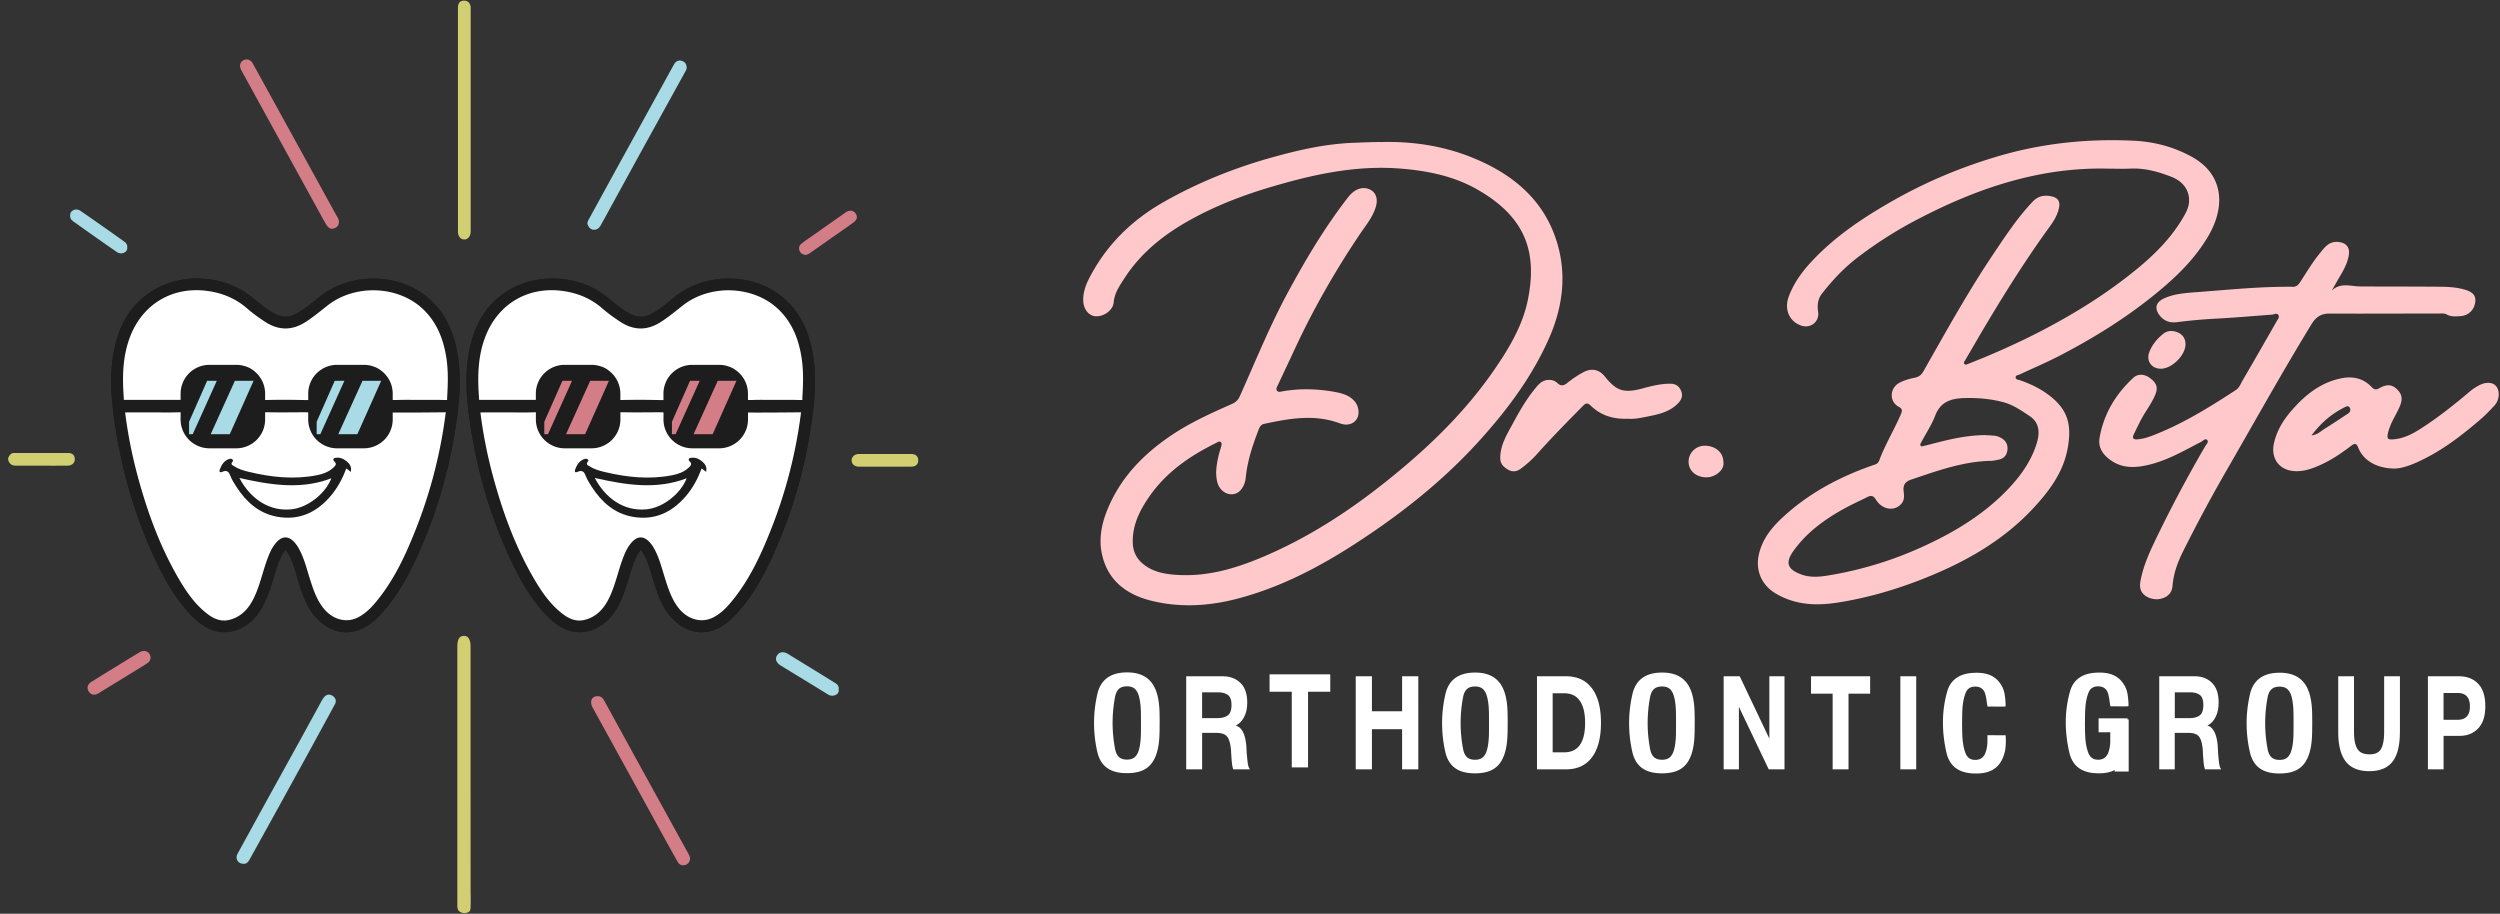 <svg xmlns="http://www.w3.org/2000/svg" viewBox="0 0 197 72" fill="none"><rect x="0" y="0" width="197" height="72" fill="#333333" stroke="none"/><path d="M36.038 61.055V50.972c0-.59.159-.856.512-.863.351-.007.53.28.53.85q-.001 9.674.005 19.348c0 .158.007.162.007.488 0 .142.006.546-.02.83a.32.32 0 0 1-.106.217c-.285.202-.822.117-.906-.241-.03-.125-.02-.26-.022-.39zm.047-51.635V.656c0-.414.151-.6.48-.605.298-.004.455.166.516.438.022.102.008.212.008.319v17.455c-.01.36-.224.614-.51.609-.289-.006-.492-.256-.492-.618V9.42z" fill="#D2CE72"></path><path d="M54.115 5.291c.009.153-.072.274-.14.399-1.11 2.012-2.223 4.024-3.331 6.036-.84 1.527-1.674 3.055-2.512 4.581-.267.489-.53.98-.806 1.464-.122.214-.297.362-.578.33-.22-.026-.325-.166-.416-.341-.11-.207.009-.37.097-.532q1.038-1.902 2.083-3.802 1.336-2.43 2.674-4.857l1.92-3.487c.135-.247.342-.367.62-.286.237.068.367.247.387.497z" fill="#A8DBE5"></path><path d="M47.092 54.86c.283-.011.425.176.543.39l2.499 4.558c1.36 2.474 2.725 4.948 4.085 7.42.092.166.193.334.143.536a.52.52 0 0 1-.444.413c-.227.034-.416-.073-.531-.28q-.563-1.01-1.121-2.023c-1.855-3.368-3.705-6.738-5.561-10.106-.264-.478-.087-.909.383-.909z" fill="#D37D87"></path><path d="M19.189 68.067c-.436.009-.683-.4-.469-.793q1.22-2.233 2.447-4.459c.83-1.506 1.665-3.007 2.494-4.514.566-1.029 1.127-2.06 1.692-3.089q.076-.142.175-.268c.2-.243.463-.269.698-.101.209.15.315.377.164.654-.65 1.186-1.289 2.377-1.94 3.561q-1.334 2.432-2.674 4.862-1.056 1.916-2.119 3.828c-.103.183-.229.337-.468.319" fill="#A8DBE5"></path><path d="M26.705 17.479c.007.277-.144.436-.375.515-.268.092-.468-.045-.6-.261-.21-.344-.4-.701-.594-1.054L19.019 5.542c-.17-.312-.126-.593.11-.76a.52.52 0 0 1 .705.097c.06.072.106.156.151.24q.86 1.559 1.716 3.117 2.395 4.349 4.786 8.702c.096.173.233.335.216.543z" fill="#D37D87"></path><path d="M66.088 54.297c.032.193-.04.359-.21.449a.61.61 0 0 1-.637-.026q-1.284-.789-2.572-1.575l-1.12-.683c-.367-.221-.49-.51-.332-.787.175-.312.513-.368.894-.135q1.843 1.132 3.685 2.269c.18.111.322.245.292.488" fill="#A8DBE5"></path><path d="M11.863 51.834c-.009.19-.119.35-.303.463q-1.904 1.174-3.81 2.34c-.305.186-.603.112-.77-.163-.154-.253-.082-.557.207-.736 1.267-.785 2.537-1.57 3.813-2.34.41-.247.856-.024.865.434zm51.59-31.747c-.197-.03-.366-.12-.449-.33-.092-.233-.014-.43.168-.572.261-.205.537-.389.809-.58q1.324-.933 2.65-1.861c.307-.215.595-.184.785.072.182.247.137.504-.179.728-1.14.813-2.29 1.61-3.436 2.415a.65.65 0 0 1-.345.13z" fill="#D37D87"></path><path d="M10.025 19.483a.39.39 0 0 1-.214.412c-.217.117-.436.081-.636-.057q-.804-.558-1.603-1.12-.856-.6-1.71-1.21c-.142-.103-.3-.202-.326-.402-.025-.197-.005-.386.18-.505.215-.139.435-.113.635.022.538.365 1.07.742 1.604 1.117q.875.61 1.74 1.229c.172.122.357.25.328.514z" fill="#A8DBE5"></path><path d="M69.717 36.775q-1.013.002-2.026 0c-.347-.001-.57-.194-.582-.484-.009-.3.23-.516.593-.518q2.043-.005 4.087 0c.37 0 .563.177.568.49.007.332-.187.509-.579.512-.686.006-1.373 0-2.061 0m-66.439-.079H1.247c-.274 0-.478-.106-.578-.382-.08-.216.021-.364.158-.508.087-.105.229-.112.362-.112q2.086-.002 4.167 0c.35 0 .531.17.539.476.007.295-.21.517-.554.522-.688.011-1.376.004-2.065.004z" fill="#D2CE72"></path><path d="M46.613 28.75h-2.114a2.27 2.27 0 0 0-2.272 2.272v2.033a2.27 2.27 0 0 0 2.272 2.272h2.114a2.27 2.27 0 0 0 2.272-2.272v-2.033a2.27 2.27 0 0 0-2.272-2.272m10.055 0h-2.114a2.27 2.27 0 0 0-2.273 2.272v2.033a2.27 2.27 0 0 0 2.273 2.272h2.113a2.27 2.27 0 0 0 2.273-2.272v-2.033a2.27 2.27 0 0 0-2.273-2.272" fill="#1D1D1D"></path><path d="M50.495 43.309c-.551.74-.735 1.57-.98 2.371-.3.977-.624 1.943-1.253 2.77-.845 1.113-2.225 1.625-3.42 1.238-.8-.26-1.422-.797-1.977-1.41-1.143-1.263-1.959-2.735-2.672-4.265-1.534-3.287-2.541-6.738-3.102-10.317-.292-1.868-.48-3.752-.185-5.638.306-1.963 1.068-3.691 2.733-4.895 2.397-1.732 5.978-1.598 8.254.294.557.463 1.114.92 1.755 1.268.571.31 1.123.307 1.69 0 .642-.347 1.199-.807 1.756-1.268 2.362-1.96 6.094-2.017 8.48-.116 1.45 1.156 2.154 2.732 2.469 4.513.348 1.971.144 3.932-.157 5.884a38.4 38.4 0 0 1-2.579 9.113c-.838 1.982-1.794 3.901-3.267 5.509-.526.575-1.117 1.08-1.87 1.317-1.245.393-2.287-.036-3.17-.912-.755-.75-1.101-1.728-1.418-2.714-.247-.766-.417-1.559-.795-2.278-.076-.144-.173-.279-.288-.463z" fill="#1D1D1D"></path><path d="M50.495 43.309c-.551.74-.735 1.57-.98 2.371-.3.977-.624 1.943-1.253 2.77-.845 1.113-2.225 1.625-3.42 1.238-.8-.26-1.422-.797-1.977-1.41-1.143-1.263-1.959-2.735-2.672-4.265-1.534-3.287-2.541-6.738-3.102-10.317-.292-1.868-.48-3.752-.185-5.638.306-1.963 1.068-3.691 2.733-4.895 2.397-1.732 5.978-1.598 8.254.294.557.463 1.114.92 1.755 1.268.571.31 1.123.307 1.69 0 .642-.347 1.199-.807 1.756-1.268 2.362-1.96 6.094-2.017 8.48-.116 1.45 1.156 2.154 2.732 2.469 4.513.348 1.971.144 3.932-.157 5.884a38.4 38.4 0 0 1-2.579 9.113c-.838 1.982-1.794 3.901-3.267 5.509-.526.575-1.117 1.08-1.87 1.317-1.245.393-2.287-.036-3.17-.912-.755-.75-1.101-1.728-1.418-2.714-.247-.766-.417-1.559-.795-2.278-.076-.144-.173-.279-.288-.463z" fill="#1D1D1D"></path><path d="M63.12 32.489s-.021.193-.039.323a37.8 37.8 0 0 1-2.384 9.057c-.795 1.998-1.712 3.937-3.109 5.604-.398.476-.841.905-1.402 1.188-.926.465-2.018.151-2.732-.772-.526-.679-.787-1.479-1.041-2.283-.247-.778-.438-1.578-.827-2.306a2.6 2.6 0 0 0-.451-.635c-.416-.416-.863-.423-1.278-.009-.378.377-.59.854-.774 1.345-.374.998-.584 2.052-1.037 3.024-.407.874-.986 1.567-1.964 1.818-.685.175-1.261-.09-1.784-.498-.973-.758-1.65-1.762-2.26-2.813-1.544-2.667-2.555-5.546-3.325-8.516a37 37 0 0 1-.858-4.514s.244-.004.492-.004h1.745c.616 0 1.234.013 1.85-.005l.285-.006v.566a2.274 2.274 0 0 0 2.275 2.274h2.112a2.274 2.274 0 0 0 2.274-2.274v-.568c.128-.001.281.002.483.004.843.018 1.67-.002 2.492 0 .193 0 .328.002.42.007v.557a2.274 2.274 0 0 0 2.272 2.274h2.114a2.274 2.274 0 0 0 2.273-2.274v-.544c1.182.007 2.838-.006 3.878-.016zm.111-1.246a9 9 0 0 0-.007.28l-.29-.004c-.616-.018-1.235-.007-1.851-.007s-1.211-.015-1.816.007q-.208.002-.328-.003v-.494c0-.755-.37-1.426-.937-1.836l-.105-.074-.03-.02-.022-.013q-.046-.031-.096-.056a.6.6 0 0 0-.099-.05.5.5 0 0 0-.099-.045 1 1 0 0 0-.105-.04l-.084-.029-.022-.007a2.3 2.3 0 0 0-.674-.103h-2.114a2.273 2.273 0 0 0-2.272 2.273v.504a7 7 0 0 1-.456-.005 64 64 0 0 0-2.94.002v-.501a2.27 2.27 0 0 0-.857-1.777 1.9 1.9 0 0 0-.687-.377l-.041-.012-.078-.022a2.2 2.2 0 0 0-.61-.085h-2.112a2.274 2.274 0 0 0-2.275 2.273v.486l-.447.004h-4.022c-.007-.076-.005-.096-.01-.19-.12-1.634-.096-3.252.508-4.809 1.002-2.582 3.36-3.965 6.11-3.583 1.168.163 2.212.597 3.107 1.379.438.382.91.72 1.399 1.042 1.079.708 2.146.71 3.229.005.59-.382 1.128-.827 1.676-1.261 2.204-1.754 5.689-1.597 7.64.351 1.062 1.058 1.554 2.391 1.765 3.842.14.98.112 1.966.052 2.954z" fill="#fff"></path><path d="m55.642 37.18-.35-.267c-.304.807-.7 1.546-1.252 2.19-1.106 1.291-2.485 1.926-4.195 1.618-1.447-.262-2.45-1.175-3.226-2.372-.185-.286-.367-.586-.488-.904-.123-.321-.308-.397-.595-.273-.266.116-.268-.028-.205-.201.13-.354.328-.66.705-.797.097-.034.216-.047.299.047.077.088-.017.15-.054.216-.107.184.06.233.156.296.352.229.752.35 1.154.447 1.778.43 3.572.625 5.388.266.467-.092.915-.25 1.276-.585.155-.145.331-.29.08-.514-.08-.07-.113-.214.04-.254.348-.088.662.034.927.247.241.194.427.434.342.836z" fill="#1D1D1D"></path><path d="M44.318 30.005h.76l-1.897 4.212h-.29v-.982zm.284 4.212h1.503l1.88-4.212h-1.477zm9.773-4.212h.762l-1.9 4.212h-.288v-.982zm.277 4.212h1.505l1.878-4.212H56.56z" fill="#D37D87"></path><path d="M46.869 37.663c2.44.55 4.848.946 7.243.023-.464 1.204-1.855 2.325-3.183 2.45-1.807.172-3.254-.929-4.062-2.473z" fill="#fff"></path><path d="M18.617 28.749h-2.114a2.27 2.27 0 0 0-2.273 2.272v2.033a2.27 2.27 0 0 0 2.273 2.273h2.114a2.27 2.27 0 0 0 2.272-2.273v-2.033a2.27 2.27 0 0 0-2.272-2.272m10.058 0h-2.114a2.27 2.27 0 0 0-2.272 2.272v2.033a2.27 2.27 0 0 0 2.272 2.273h2.114a2.27 2.27 0 0 0 2.273-2.273v-2.033a2.27 2.27 0 0 0-2.273-2.272" fill="#1D1D1D"></path><path d="M22.499 43.308c-.551.74-.735 1.57-.98 2.372-.3.976-.624 1.942-1.253 2.77-.845 1.113-2.225 1.625-3.42 1.237-.8-.26-1.422-.796-1.977-1.409-1.143-1.263-1.959-2.735-2.672-4.265-1.534-3.287-2.541-6.738-3.102-10.317-.292-1.869-.48-3.752-.186-5.639.307-1.962 1.07-3.69 2.734-4.894 2.397-1.732 5.978-1.599 8.254.293.557.463 1.113.921 1.755 1.269.571.31 1.123.306 1.69 0 .642-.348 1.199-.807 1.756-1.269 2.362-1.96 6.094-2.016 8.48-.115 1.45 1.155 2.154 2.732 2.469 4.512.348 1.972.144 3.933-.157 5.884a38.4 38.4 0 0 1-2.579 9.113c-.838 1.983-1.794 3.902-3.267 5.51-.526.574-1.117 1.079-1.87 1.317-1.246.392-2.287-.036-3.17-.912-.755-.75-1.101-1.729-1.418-2.714-.247-.766-.417-1.559-.795-2.278-.076-.144-.173-.28-.288-.463z" fill="#1D1D1D"></path><path d="M22.499 43.308c-.551.74-.735 1.57-.98 2.372-.3.976-.624 1.942-1.253 2.77-.845 1.113-2.225 1.625-3.42 1.237-.8-.26-1.422-.796-1.977-1.409-1.143-1.263-1.959-2.735-2.672-4.265-1.534-3.287-2.541-6.738-3.102-10.317-.292-1.869-.48-3.752-.186-5.639.307-1.962 1.07-3.69 2.734-4.894 2.397-1.732 5.978-1.599 8.254.293.557.463 1.113.921 1.755 1.269.571.31 1.123.306 1.69 0 .642-.348 1.199-.807 1.756-1.269 2.362-1.96 6.094-2.016 8.48-.115 1.45 1.155 2.154 2.732 2.469 4.512.348 1.972.144 3.933-.157 5.884a38.4 38.4 0 0 1-2.579 9.113c-.838 1.983-1.794 3.902-3.267 5.51-.526.574-1.117 1.079-1.87 1.317-1.246.392-2.287-.036-3.17-.912-.755-.75-1.101-1.729-1.418-2.714-.247-.766-.417-1.559-.795-2.278-.076-.144-.173-.28-.288-.463z" fill="#1D1D1D"></path><path d="M35.125 32.489s-.022.192-.04.322a37.8 37.8 0 0 1-2.384 9.057c-.795 1.999-1.712 3.938-3.109 5.605-.398.476-.841.904-1.402 1.187-.926.465-2.018.152-2.732-.771-.526-.68-.787-1.48-1.041-2.283-.247-.779-.438-1.579-.828-2.307a2.6 2.6 0 0 0-.45-.634c-.416-.416-.863-.424-1.278-.01-.378.377-.59.855-.775 1.345-.373.999-.583 2.053-1.036 3.024-.407.874-.986 1.568-1.964 1.818-.685.175-1.261-.09-1.784-.497-.973-.759-1.65-1.762-2.26-2.813-1.544-2.667-2.555-5.547-3.325-8.517a37 37 0 0 1-.858-4.514s.244-.003.492-.003h1.745c.616 0 1.234.012 1.85-.006l.285-.005v.566a2.274 2.274 0 0 0 2.275 2.274h2.111a2.274 2.274 0 0 0 2.275-2.274v-.568c.128-.002.28.002.483.004.843.018 1.67-.002 2.492 0 .193 0 .328.001.42.007v.556a2.274 2.274 0 0 0 2.272 2.275h2.114a2.274 2.274 0 0 0 2.273-2.274v-.545a269 269 0 0 0 4.178-.02m.115-1.245c-.005.105-.007.28-.007.28l-.29-.004c-.617-.018-1.235-.008-1.851-.008-.617 0-1.211-.014-1.817.008q-.207.003-.328-.004v-.494c0-.755-.369-1.425-.937-1.836l-.104-.074-.03-.02q-.012-.008-.023-.012-.045-.031-.095-.056a.6.6 0 0 0-.1-.05.5.5 0 0 0-.098-.046 1 1 0 0 0-.105-.04q-.041-.016-.084-.028l-.022-.007a2.3 2.3 0 0 0-.674-.103H26.56a2.273 2.273 0 0 0-2.272 2.272v.505a7 7 0 0 1-.456-.006 64 64 0 0 0-2.94.002v-.5a2.27 2.27 0 0 0-.857-1.778 1.9 1.9 0 0 0-.687-.376l-.041-.013-.078-.021a2.2 2.2 0 0 0-.61-.085h-2.113a2.274 2.274 0 0 0-2.274 2.272v.487l-.447.003H9.763c-.007-.075-.005-.095-.01-.189-.12-1.634-.096-3.252.507-4.81 1.002-2.582 3.361-3.964 6.111-3.582 1.168.162 2.211.596 3.107 1.379.438.382.91.72 1.398 1.041 1.08.708 2.147.71 3.23.006.589-.383 1.128-.828 1.676-1.262 2.204-1.753 5.689-1.597 7.64.351 1.062 1.058 1.554 2.392 1.765 3.843.14.98.111 1.966.052 2.953z" fill="#fff"></path><path d="m27.642 37.18-.35-.268c-.304.808-.7 1.547-1.252 2.19-1.106 1.292-2.485 1.926-4.195 1.618-1.447-.261-2.45-1.175-3.226-2.371-.185-.287-.367-.586-.488-.905-.122-.32-.308-.397-.595-.272-.266.115-.268-.029-.205-.202.13-.353.328-.66.705-.797.097-.034.216-.046.299.047.077.089-.017.15-.054.217-.107.183.06.232.156.295.352.229.752.35 1.154.447 1.778.43 3.572.625 5.388.267.467-.092.915-.25 1.276-.586.155-.144.331-.29.08-.514-.08-.07-.113-.214.04-.254.348-.088.662.035.927.247.241.195.427.435.342.837z" fill="#1D1D1D"></path><path d="M16.324 30.005h.762l-1.9 4.212h-.288v-.982zm.278 4.212h1.504l1.878-4.212H18.51zm9.777-4.212h.76l-1.898 4.212h-.288v-.982zm.277 4.212h1.503l1.88-4.212h-1.474z" fill="#A8DBE5"></path><path d="M18.869 37.663c2.44.55 4.848.946 7.243.023-.464 1.204-1.855 2.325-3.183 2.45-1.807.172-3.254-.929-4.062-2.473zm72.277 16.923c-.344-1.097-1.145-1.628-2.426-1.6-1.21.026-1.985.575-2.243 1.684a10.15 10.15 0 0 0-.015 4.552c.252 1.14.997 1.674 2.22 1.702 1.367.03 2.117-.452 2.47-1.59.242-.778.219-1.579.229-2.375-.005-.801.01-1.6-.235-2.375zm-1.365 4.37c-.143.618-.42.889-.936.899-.531.013-.855-.21-.977-.84a10.9 10.9 0 0 1 0-4.105c.122-.622.451-.842.99-.826.507.012.783.288.923.913.15.653.12 1.32.128 1.98-.008.663.023 1.33-.128 1.982zm28.791-4.357c-.345-1.097-1.146-1.628-2.427-1.6-1.209.026-1.985.574-2.243 1.684a10.2 10.2 0 0 0-.015 4.552c.253 1.14.998 1.674 2.22 1.702 1.368.03 2.118-.452 2.47-1.59.242-.778.219-1.58.229-2.375-.005-.801.011-1.6-.234-2.376zm-1.365 4.37c-.143.618-.421.888-.937.899-.53.012-.855-.21-.977-.84a10.9 10.9 0 0 1 0-4.105c.122-.623.452-.842.99-.827.508.013.783.289.924.914.15.653.12 1.319.127 1.98-.007.663.023 1.329-.127 1.982zm16.102-4.37c-.345-1.097-1.146-1.628-2.427-1.6-1.209.026-1.985.574-2.242 1.684a10.15 10.15 0 0 0-.016 4.552c.253 1.14.998 1.674 2.22 1.702 1.368.03 2.118-.452 2.47-1.59.242-.778.219-1.58.23-2.375-.006-.801.01-1.6-.235-2.376zm-1.365 4.37c-.143.618-.421.888-.937.899-.53.012-.854-.21-.977-.84a10.9 10.9 0 0 1 0-4.105c.123-.623.452-.842.99-.827.508.013.783.289.924.914.15.653.12 1.319.127 1.98-.007.663.023 1.329-.127 1.982zm50.026-4.357c-.344-1.098-1.146-1.628-2.426-1.6-1.21.025-1.985.574-2.243 1.684a10.1 10.1 0 0 0-.015 4.552c.252 1.14.997 1.673 2.219 1.701 1.368.031 2.118-.451 2.47-1.59.243-.777.22-1.578.23-2.375-.005-.8.01-1.6-.235-2.375zm-1.365 4.37c-.143.618-.421.888-.936.898-.531.013-.855-.209-.978-.84a10.9 10.9 0 0 1 0-4.104c.123-.623.452-.842.99-.827.508.013.784.288.924.913.151.654.12 1.32.128 1.98-.008.664.023 1.33-.128 1.983zm-25.992-1.959c.013.765-.012 1.53.248 2.27.135.383.378.59.791.587.413 0 .671-.206.809-.579.12-.321.153-.658.15-1v-.365h.391c.842.003 1.043 0 1.043.005.015.207.041.6-.033 1.153-.24 1.2-.919 1.802-2.087 1.853-1.421.064-2.276-.447-2.552-1.671-.357-1.595-.382-3.213.072-4.8.283-.984 1.054-1.39 2.005-1.451.919-.059 1.771.112 2.284 1.015.245.429.275.903.306 1.378.005.061.003.15.003.224 0 .039-.115.034-.189.036-.357.013-.715-.008-1.069 0-.067 0-.174.016-.176-.03-.011-.12-.036-.215-.049-.314a4 4 0 0 0-.138-.7c-.122-.364-.398-.533-.783-.53-.365 0-.615.16-.747.503-.307.78-.263 1.602-.281 2.418zM96.338 53.29q.858 0 1.401.515.543.516.544 1.567 0 .64-.243 1.118-.244.48-.67.683.745.195.849 1.71 0 .05.015.319.014.267.033.428t.041.386q.023.226.074.38a.7.7 0 0 0 .112.227h-1.311a1.7 1.7 0 0 1-.097-.416q-.031-.253-.056-.648-.025-.396-.026-.439-.065-.772-.303-1.072-.238-.298-.847-.298h-1.126v2.873h-1.255V53.29h2.868zm-1.612 3.297h1.2q.526-.001.82-.212.296-.21.297-.83 0-.577-.289-.783-.287-.206-.773-.206h-1.255zm78.212-3.297q.834 0 1.362.515.528.516.528 1.567 0 .64-.237 1.118-.236.48-.653.683.723.195.827 1.71 0 .05.015.319.015.267.03.428l.039.386q.022.226.071.38a.7.7 0 0 0 .11.227h-1.276a1.8 1.8 0 0 1-.094-.416 15 15 0 0 1-.079-1.087q-.062-.772-.296-1.072-.233-.298-.822-.298h-1.094v2.873h-1.22V53.29zm-1.564 3.297h1.163q.512-.001.799-.212.287-.21.288-.83-.001-.577-.278-.783-.278-.206-.753-.206h-1.219zm-68.3-2.08v5.963h-1.283v-5.963h-1.748v-1.37h4.782v1.37zm8.688 6.116h-1.276v-3.161h-2.378v3.16h-1.276V53.29h1.276v2.76h2.378v-2.76h1.276zm9.353-7.333h2.294q1.322 0 2.036.947.712.947.712 2.72 0 1.77-.712 2.72-.711.947-2.036.946h-2.294zm2.144 5.993q1.648 0 1.648-2.327 0-1.122-.411-1.724-.41-.601-1.237-.602h-.909v4.656h.909zm12.566-5.993h1.265l2.335 4.912V53.29h1.194v7.333h-1.243l-2.35-4.922v4.922h-1.201zm11.542 1.37h-1.704v5.963h-1.251V54.66h-1.704v-1.37h4.659zm3.631 5.963h-1.25V53.29h1.25zm38.113-2.924q0 1.576-.584 2.322-.586.746-1.827.747c-.827 0-1.457-.252-1.852-.757q-.594-.76-.595-2.333V53.29h1.243v4.389q0 .895.263 1.329.262.433.956.434c.465 0 .751-.143.914-.434q.242-.433.242-1.33V53.29h1.243v4.41zm4.652-4.409q.956 0 1.518.592c.375.396.561.982.561 1.766 0 .783-.186 1.35-.559 1.745q-.558.592-1.456.592h-1.274v2.636h-1.234v-7.333h2.444zm-1.212 3.43h1.107q.972 0 .972-1.052c0-.701-.321-1.061-.964-1.061h-1.115zm-24.811-.021v4.1h-1.102v-.123c-.288.154-.632.235-1.033.256-1.421.06-2.279-.447-2.552-1.674-.359-1.595-.385-3.21.072-4.797.283-.985 1.056-1.393 2.008-1.452.918-.058 1.771.113 2.283 1.013.245.431.276.904.309 1.378.003.064 0 .15 0 .225 0 .04-.115.033-.186.035-.357.013-.714-.007-1.072-.002-.063 0-.171.015-.176-.03-.012-.12-.035-.213-.048-.315a4 4 0 0 0-.138-.699c-.122-.362-.398-.53-.783-.53-.365 0-.615.163-.748.502-.306.784-.263 1.605-.281 2.419.013.765-.015 1.53.248 2.27.135.383.378.59.791.59s.671-.207.809-.579a2.6 2.6 0 0 0 .148-.819v-.763h-.919v-1.097h2.281v.087h.095z" fill="#fff"></path><path d="M172.672 12.332c-1.404-.763-2.914-1.164-4.519-1.243-3.654-.176-7.246.197-10.752 1.238-2.868.85-5.621 2-8.228 3.482-2.373 1.35-4.631 2.85-6.494 4.879-.732.796-1.352 1.669-1.73 2.694-.364.998.041 1.942.973 2.27.747.266 1.459-.298 1.347-1.07-.077-.516-.039-1.009.296-1.437.808-1.036 1.699-1.99 2.74-2.8a32.3 32.3 0 0 1 4.968-3.148c4.681-2.426 9.573-4.054 14.926-3.906.556 0 1.112.023 1.663-.005 1.135-.056 2.197.237 3.235.643.972.38 1.478 1.125 1.393 2.039-.038.428-.239.8-.454 1.166-1.212 2.076-2.995 3.607-4.876 5.026-2.161 1.628-4.485 3-6.899 4.22a61 61 0 0 1-5.148 2.284c-.108.043-.23.127-.322.01-.087-.115.02-.212.079-.314.572-.97 1.128-1.944 1.707-2.909 1.556-2.605 3.177-5.169 4.963-7.623.321-.444.609-.924.717-1.488q.129-.67-.503-.842c-.589-.16-1.125-.084-1.572.385-1.161 1.223-2.087 2.616-3.023 4.009-2.029 3.01-3.787 6.18-5.573 9.333-.165.293-.352.467-.673.533-.429.084-.85.2-1.24.406-.763.41-.824 1.467-.069 1.88.357.194.286.363.168.636-.528 1.217-1.222 2.357-1.689 3.602a.51.51 0 0 1-.347.327c-2.564.875-4.939 2.097-6.98 3.904-1.003.887-1.886 1.865-2.172 3.248-.25 1.199.235 2.332 1.294 2.977 1.52.926 3.179 1.013 4.865.755 2.345-.36 4.616-1.018 6.82-1.89 3.248-1.286 6.254-2.968 8.66-5.555 1.258-1.352 2.365-2.837 2.705-4.697.339-1.855.051-3.072-1.496-4.23-.694-.52-1.459-.886-2.275-1.161-.123-.041-.304-.049-.324-.197-.029-.206.191-.194.316-.255 1.049-.492 2.118-.944 3.146-1.477 2.625-1.363 5.136-2.911 7.44-4.776 1.681-1.358 3.238-2.84 4.325-4.733 1.285-2.246 1.206-4.784-1.388-6.19m-12.753 20.44c.786.517.83 1.306.59 2.11-.393 1.31-1.143 2.423-2.057 3.426-1.987 2.174-4.457 3.651-7.108 4.845a29.2 29.2 0 0 1-7.348 2.205c-.666.107-1.357.153-1.998-.072-1.115-.388-1.362-.906-.684-1.857 1.049-1.475 2.465-2.5 4.021-3.358.59-.324 1.205-.6 1.804-.9.296-.148.477-.13.684.201.505.811 1.459.939 1.995.337.276-.304.227-.666.187-1.005-.057-.49.137-.758.586-.909 2.067-.694 4.121-1.449 6.343-1.482.166-.003.329-.051.495-.08.429-.073.694-.305.753-.755.061-.484-.156-.806-.574-1.01a1.3 1.3 0 0 0-.383-.127c-.332-.034-.668-.044-.847-.056-1.633.028-3.041.41-4.455.775a6 6 0 0 1-.293.069c-.095.018-.204.094-.281-.008-.071-.094.003-.189.051-.278.37-.696.814-1.365 1.095-2.095.431-1.13 1.301-1.357 2.352-1.382 1.031-.023 2.049.063 3.041.334.751.204 1.391.65 2.031 1.072m-51.146-21.578c2.391-.067 4.728.255 6.963 1.115 3.222 1.24 5.82 3.248 6.909 6.639.832 2.587.531 5.194-.582 7.713-1.291 2.924-3.151 5.45-5.261 7.815-2.426 2.725-5.194 5.062-8.177 7.139-3.416 2.375-6.991 4.47-11.06 5.546-2.305.61-4.652.75-6.971.143-1.85-.487-3.274-1.564-3.74-3.549-.291-1.235-.062-2.434.41-3.595 1.026-2.52 2.83-4.368 5.047-5.863 1.498-1.008 3.136-1.742 4.776-2.47.294-.13.48-.31.615-.612 1.215-2.712 2.332-5.473 3.741-8.093 1.416-2.633 2.944-5.203 4.781-7.57.122-.159.265-.306.421-.429.459-.362 1.023-.398 1.447-.107.372.255.495.732.313 1.319-.255.816-.808 1.464-1.275 2.159-1.939 2.89-3.664 5.904-5.126 9.062-.431.929-.87 1.855-1.304 2.781-.061.133-.176.281-.084.426.112.179.309.097.462.07 1.388-.238 2.776-.197 4.153.06.559.105 1.115.266 1.514.73.334.388.413 1.026.16 1.406-.263.398-.765.538-1.301.337-2.003-.748-3.998-.396-5.993.036-.296.063-.378.319-.467.548-.454 1.176-.84 2.373-.975 3.636-.02.199-.053.406-.133.587-.19.439-.487.778-1.013.775-.49 0-.944-.4-1.084-.903-.196-.704-.079-1.4.074-2.092.054-.245.14-.485.204-.727.033-.128.097-.278-.018-.383-.125-.115-.252.005-.367.061-2.077 1.021-3.945 2.31-5.279 4.243-.74 1.075-1.316 2.212-1.291 3.588.018.962.505 1.58 1.273 2.02.666.383 1.419.493 2.18.544 2.556.173 4.91-.582 7.202-1.587 4.001-1.753 7.539-4.225 10.854-7.042 2.595-2.205 4.962-4.626 6.909-7.432 1.204-1.735 2.307-3.56 2.722-5.64.738-3.694-.142-6.475-4-8.671-1.84-1.05-3.876-1.462-5.973-1.636-3.633-.301-7.103.487-10.54 1.523-2.013.607-3.97 1.365-5.825 2.363-2.174 1.169-4.093 2.64-5.453 4.743-.377.587-.785 1.158-.852 1.909-.053.625-.786 1.137-1.429 1.094-.53-.036-.949-.543-.97-1.225-.02-.617.177-1.194.452-1.735 1.337-2.62 3.33-4.59 5.882-6.041 2.732-1.554 5.623-2.71 8.639-3.544 2.082-.577 4.194-1.052 6.376-1.126.686-.023 1.375-.06 2.061-.06z" fill="#FFC8CA"></path><path d="M183.729 22.913c.692-.681 1.501-.347 2.261-.342 1.883.013 3.766.005 5.649.02.804.005 1.607-.013 2.403.184.71.173 1.031.424 1.016.913-.023.666-.5 1.18-1.174 1.223-.365.022-.74.066-1.084-.133-.153-.09-.327-.074-.493-.074-2.908.002-5.814.02-8.723.005-.684-.003-1.087.263-1.447.852-2.24 3.67-4.332 7.42-6.475 11.145a122 122 0 0 0-3.651 6.774c-.419.845-.738 1.717-.814 2.676-.049.595-.419.927-.995 1.041-.526.102-1.179-.13-1.429-.546-.217-.357-.133-.752-.051-1.127.214-.975.607-1.888 1.033-2.781a105 105 0 0 1 4.006-7.56c.092-.159.321-.358.153-.523-.14-.138-.324.084-.482.165-1.342.694-2.654 1.462-4.144 1.81-1.092.255-2.148.288-3.11-.478-.559-.444-.847-.98-.73-1.658.329-1.883 1.266-3.447 2.661-4.73.381-.35.901-.294 1.335.04.5.386.617.722.403 1.263-.26.659-.699 1.22-1.041 1.835-.237.423-.439.865-.656 1.301-.153.309-.048.444.289.413.612-.053 1.173-.29 1.729-.52 2.133-.888 4.083-2.105 6.012-3.363.285-.186.387-.503.546-.773a533 533 0 0 0 2.686-4.667c.079-.14.23-.293.13-.461-.127-.215-.331-.057-.502-.044-1.439.107-2.876.232-4.315.311a41 41 0 0 0-3.156.279c-.518.068-.962-.039-1.319-.444-.513-.585-.413-1.118.301-1.437.827-.37 1.727-.418 2.608-.485 2.508-.189 5.013-.449 7.534-.418.306.003.447-.194.584-.406.493-.76.957-1.54 1.531-2.242.358-.437.689-.922 1.373-.888.674.03 1.021.405.898 1.084-.107.587-.385 1.107-.686 1.615-.227.383-.442.773-.661 1.16z" fill="#FFC8CA"></path><path d="M196.708 30.447c-.267-.344-.836-.375-1.385-.066a4 4 0 0 0-.63.41c-1.253 1.064-2.541 2.088-3.924 2.978-.636.41-1.309.76-2.08.842-.561.061-.627-.03-.495-.572.171-.694.577-1.28.868-1.92s.242-1.029-.164-1.43c-.403-.395-.798-.444-1.418-.094-.26.146-.406.107-.597-.097-.661-.702-1.495-.87-2.404-.684-1.678.342-2.918 1.375-3.99 2.639-.615.722-1.087 1.528-1.299 2.47-.28 1.242.452 2.176 1.717 2.206.661.018 1.253-.191 1.84-.446.916-.398 1.732-.952 2.523-1.551.232-.18.406-.253.551.125.391 1.007 1.439 1.666 2.917 1.666.783-.036 1.781-.483 2.74-1.003 1.434-.778 2.715-1.789 3.952-2.845.408-.35.783-.74 1.146-1.135.38-.421.426-1.118.132-1.493m-11.711 2.161q-.933.622-1.883 1.225c-.268.17-.502.423-.967.477.766-1.02 1.631-1.743 2.679-2.25.133-.064.268-.077.342.081.102.21-.01.363-.171.467m-56.762.391c-1.122.035-2.092-.263-2.885-1.034-.207-.201-.36-.24-.585-.01-1.25 1.268-2.503 2.534-3.686 3.865a8 8 0 0 1-1.276 1.136c-.324.237-.669.234-.993.038-.316-.191-.581-.426-.589-.867-.015-1.052.531-1.896.995-2.761.492-.913 1.008-1.822 1.663-2.636.281-.35.554-.73 1.062-.786.301-.033.574.041.791.248.263.255.508.199.758-.005q.605-.496 1.296-.865c.63-.332 1.23-.204 1.661.332.957 1.194 1.536 1.352 3.079.93.692-.188 1.393-.356 2.126-.346.39.005.645.189.796.51.163.347.112.671-.164.975-.734.806-1.745.957-2.727 1.153-.441.09-.893.16-1.317.117zm42.025-3.945c-.737-.005-1.158-.633-.893-1.314.225-.582.61-1.043 1.085-1.426.377-.304.821-.286 1.232-.08.37.187.551.516.531.952-.044.858-1.1 1.878-1.952 1.87zm-34.457 7.343c.112.686-.71 1.22-1.322 1.217-.827 0-1.416-.505-1.421-1.232-.005-.694.579-1.268 1.286-1.26.839.007 1.452.543 1.457 1.272z" fill="#FFC8CA"></path></svg>